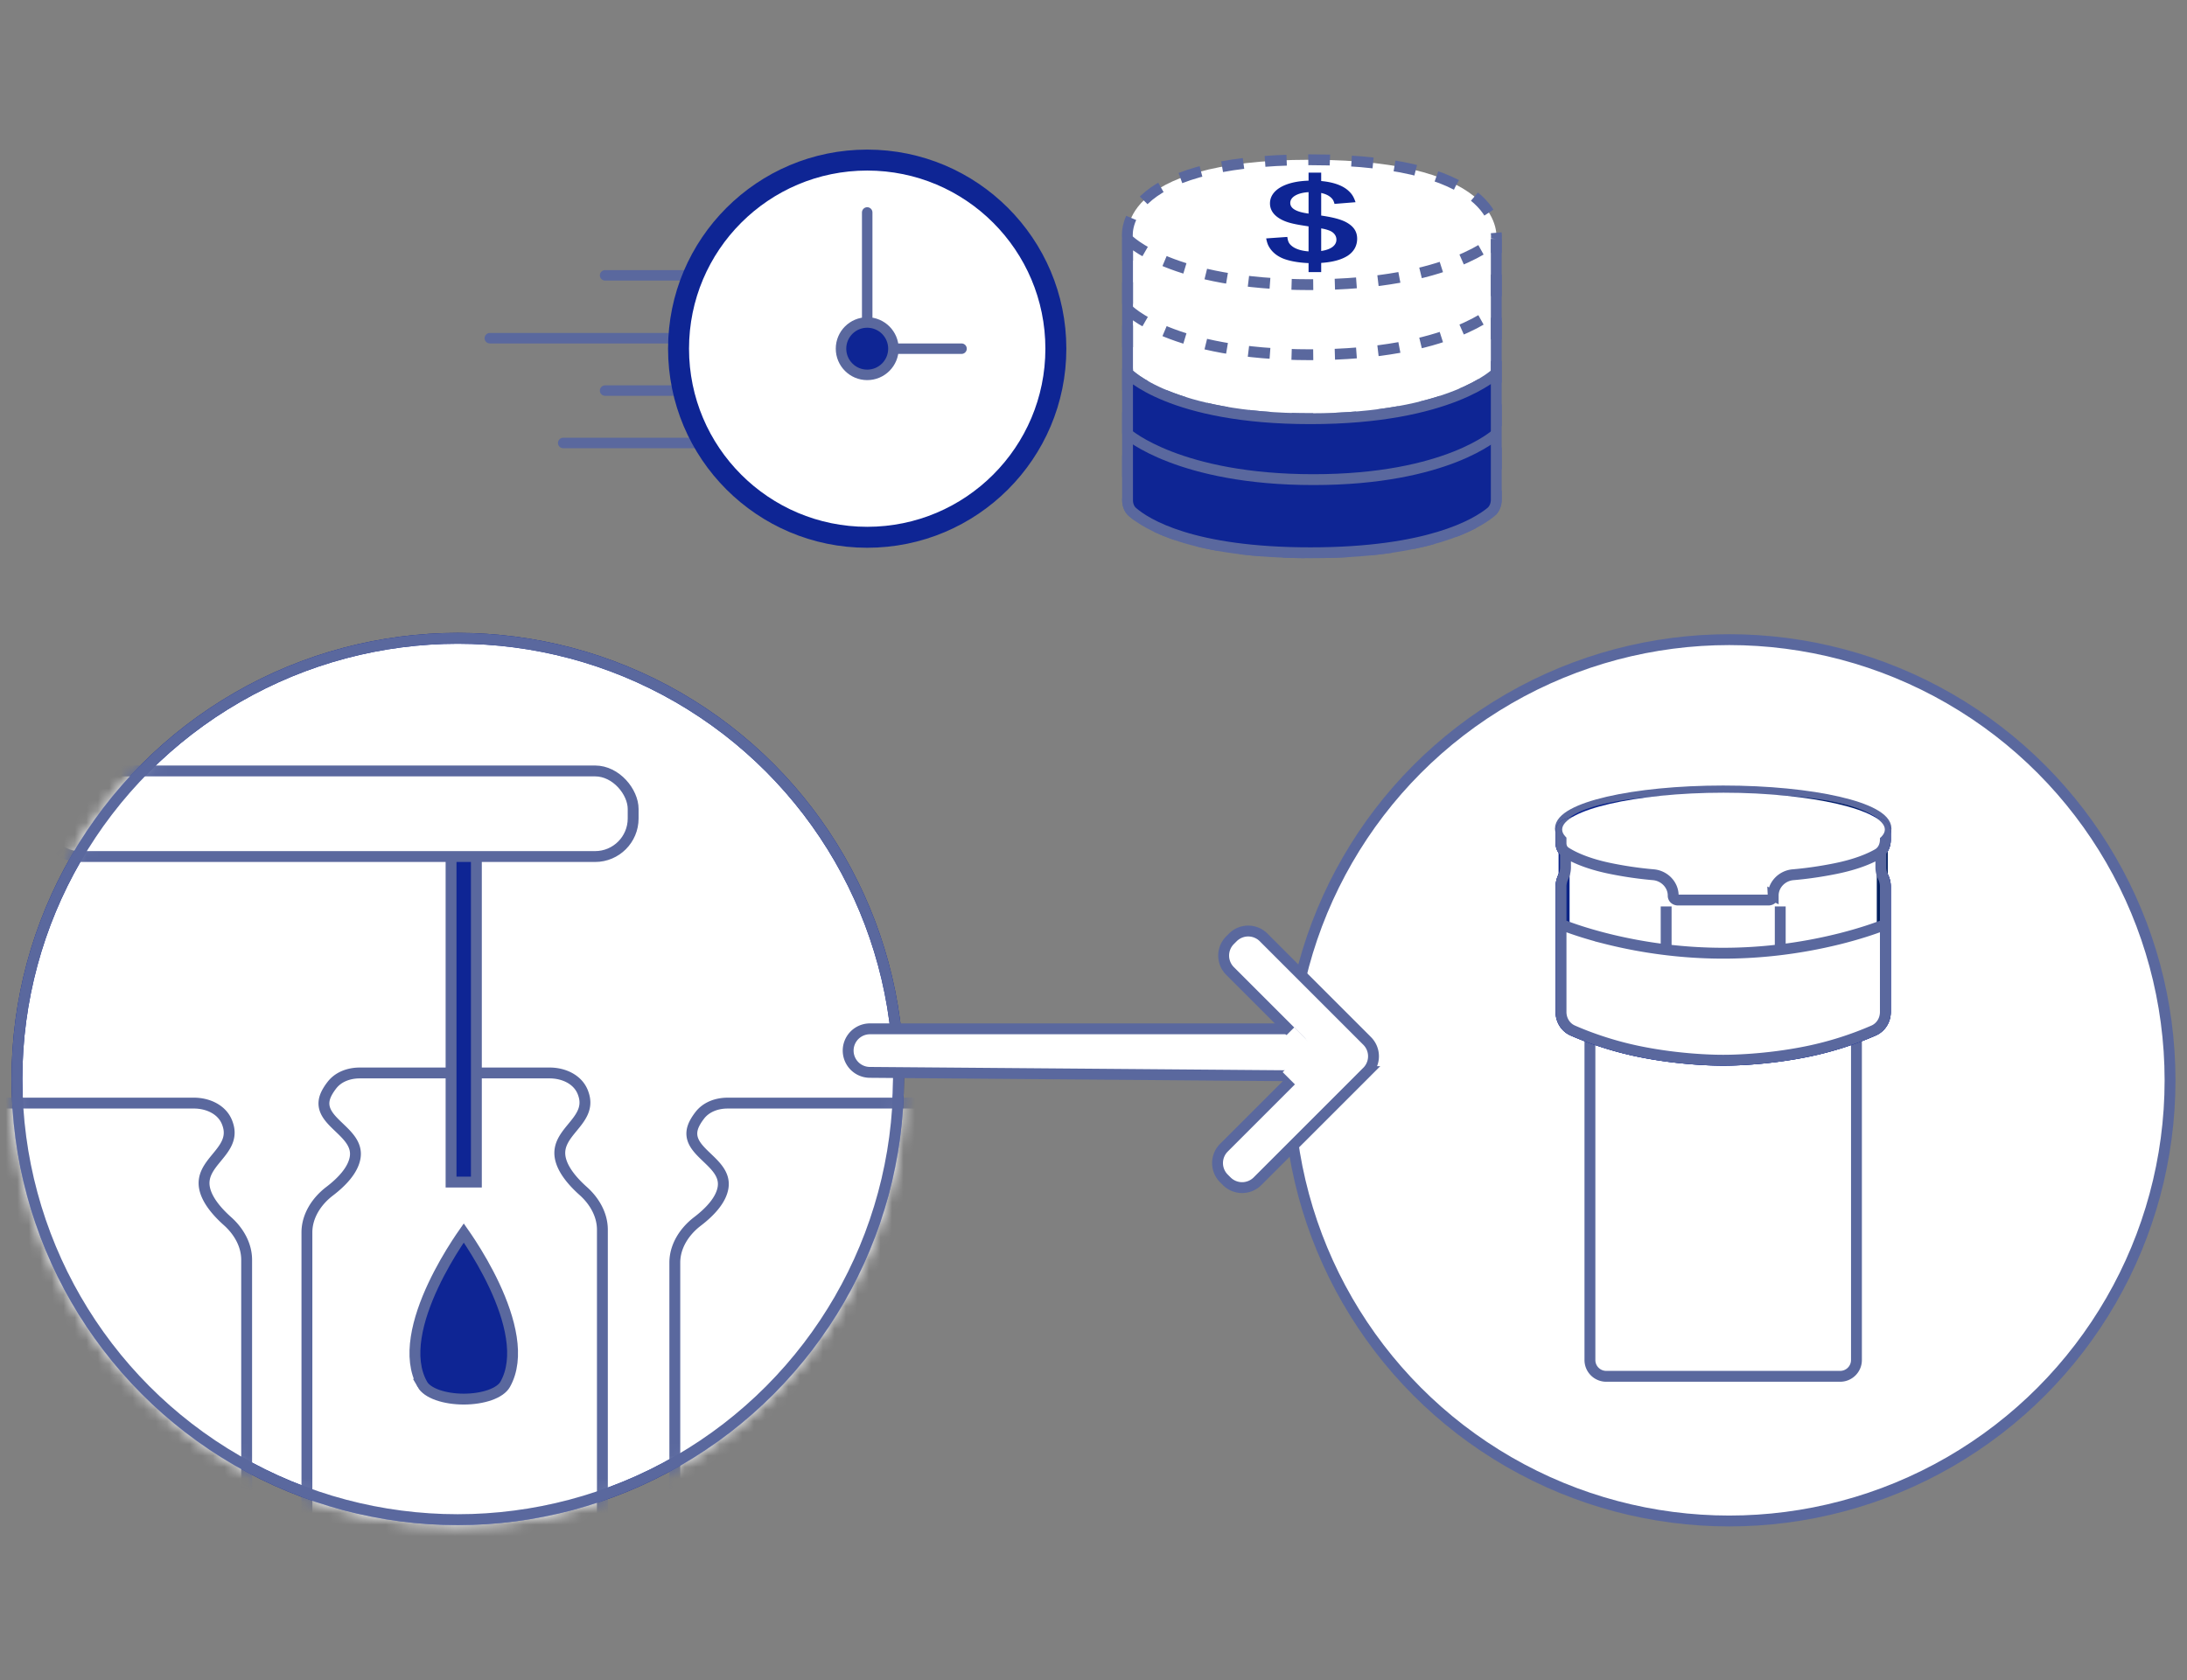 <svg xmlns="http://www.w3.org/2000/svg" width="190" height="146" fill="none"><rect width="100%" height="100%" fill="#808080" stroke="none"/><circle cx="39.767" cy="93.767" r="38.295" fill="#fff" stroke="#0E2594" stroke-width=".944"/><mask id="a" width="78" height="78" x="1" y="55" maskUnits="userSpaceOnUse" style="mask-type:alpha"><circle cx="39.767" cy="93.767" r="38.295" fill="#D9D9D9" stroke="#0E2594" stroke-width=".944"/></mask><g stroke="#5A689E" stroke-width=".944" mask="url(#a)"><path fill="#fff" d="M47.75 93.243H31.258c-.934 0-1.862.326-2.43 1.068-.25.324-.478.686-.592 1.028-.724 2.17 2.976 2.98 2.62 5.239-.18 1.137-1.219 2.18-2.217 2.941-1.14.869-1.975 2.156-1.975 3.589v24.346a3.776 3.776 0 0 0 3.7 3.775l18.117.37a3.777 3.777 0 0 0 3.853-3.776v-24.956c0-1.305-.693-2.499-1.667-3.368-.878-.782-1.81-1.84-2-2.921-.38-2.171 2.587-3.091 2.096-5.24a3 3 0 0 0-.113-.371c-.426-1.156-1.668-1.724-2.9-1.724ZM79.711 95.862H63.22c-.934 0-1.863.327-2.43 1.068-.25.324-.478.686-.592 1.028-.724 2.17 2.976 2.979 2.62 5.239-.18 1.137-1.22 2.18-2.217 2.942-1.14.869-1.975 2.155-1.975 3.588v24.346a3.777 3.777 0 0 0 3.7 3.776l18.117.369a3.776 3.776 0 0 0 3.853-3.775v-24.957c0-1.305-.693-2.499-1.667-3.368-.878-.782-1.81-1.84-2-2.921-.38-2.171 2.587-3.091 2.096-5.24a3 3 0 0 0-.113-.371c-.426-1.156-1.668-1.724-2.9-1.724ZM16.844 95.862H.352c-.934 0-1.863.327-2.43 1.068-.25.324-.478.686-.593 1.028-.723 2.17 2.977 2.979 2.62 5.239-.18 1.137-1.218 2.181-2.216 2.942-1.14.869-1.975 2.155-1.975 3.589v24.345a3.777 3.777 0 0 0 3.7 3.776l18.117.369a3.775 3.775 0 0 0 3.853-3.775v-24.957c0-1.305-.693-2.499-1.667-3.367-.878-.783-1.81-1.841-2-2.922-.38-2.171 2.587-3.091 2.096-5.239a3 3 0 0 0-.113-.372c-.426-1.156-1.669-1.724-2.9-1.724Z"/><path fill="#0E2594" d="M39.187 73.284h2.199v29.441h-2.199z"/><rect width="51.444" height="7.438" x="3.562" y="66.997" fill="#fff" rx="3.305"/><path fill="#0E2594" d="M36.691 120.304c-.65-1.153-.767-2.56-.535-4.071.23-1.509.803-3.078 1.474-4.511.67-1.43 1.43-2.707 2.024-3.626.248-.384.466-.705.636-.948.17.243.388.564.635.947.594.92 1.354 2.196 2.023 3.626.671 1.433 1.243 3.002 1.474 4.511.232 1.511.116 2.919-.534 4.072-.205.364-.657.691-1.326.928-.658.232-1.463.353-2.272.353-.81 0-1.614-.121-2.272-.353-.67-.237-1.121-.564-1.327-.928Z"/></g><circle cx="39.767" cy="93.767" r="38.295" stroke="#5A689E" stroke-width=".944"/><circle cx="150.232" cy="93.882" r="38.295" fill="#fff" stroke="#5A689E" stroke-width=".944"/><path fill="#fff" stroke="#5A689E" stroke-width=".944" d="M138.128 89.116h23.155v29.073c0 .782-.634 1.416-1.416 1.416h-20.322a1.416 1.416 0 0 1-1.417-1.416z"/><path fill="url(#b)" stroke="url(#c)" stroke-width=".944" d="m135.925 72.341.454.13-.454-.13c-.046.16-.039.346-.037.417l.001.024v8.434c0 1 .635 1.906 1.621 2.185 2.124.602 6.65 1.677 11.976 1.703 5.383.027 10.177-1.094 12.397-1.708.996-.276 1.64-1.187 1.64-2.196v-8.575c0-.105-.035-.386-.318-.734-.278-.34-.777-.726-1.673-1.088-1.783-.72-5.249-1.394-12.047-1.344-5.795.041-9.086.537-10.963 1.111-1.861.57-2.45 1.255-2.597 1.771Z"/><path stroke="#0E2594" stroke-width=".944" d="M163.379 72.089c0 .06-.025.16-.161.307-.138.149-.365.315-.696.488-.663.345-1.653.67-2.915.949-2.517.555-6.018.902-9.9.902s-7.383-.347-9.9-.902c-1.263-.279-2.252-.604-2.915-.95-.332-.172-.558-.338-.696-.487-.136-.146-.161-.247-.161-.307s.025-.161.161-.308c.138-.149.364-.315.696-.488.663-.345 1.652-.67 2.915-.949 2.517-.554 6.018-.902 9.9-.902s7.383.348 9.9.903c1.262.278 2.252.603 2.915.948.331.173.558.34.696.488.136.147.161.247.161.308Z"/><path fill="#F4F9FF" d="M135.617 73.271v-.877c0-.329.126-.629.433-.747.965-.373 4.037-1.04 13.656-1.04s12.691.667 13.656 1.04c.307.118.433.418.433.747v.563c0 .513-.214 1-.657 1.256-.644.371-1.808.894-3.687 1.272-1.487.3-2.749.453-3.679.531-.945.08-1.722.86-1.722 1.808a.36.36 0 0 1-.112.278.46.46 0 0 1-.334.112h-7.796a.46.46 0 0 1-.334-.112.36.36 0 0 1-.112-.278c0-.949-.777-1.728-1.723-1.808a33 33 0 0 1-3.678-.531c-2.176-.438-3.392-1.07-3.954-1.435v1.318c0 .26-.054.519-.158.758l-.073.166a1.9 1.9 0 0 0-.159.758v3.28s.555.235 1.56.562c.605.197 1.374.426 2.283.657a41.5 41.5 0 0 0 5.29.986c1.521.183 3.185.3 4.956.3a41.4 41.4 0 0 0 7.184-.63 42 42 0 0 0 2.784-.586l.112-.028a37 37 0 0 0 2.449-.7c1.005-.326 1.56-.561 1.56-.561v7.611c0 .697-.384 1.335-1.022 1.615a29 29 0 0 1-5.661 1.8c-3.772.785-7.087.782-7.384.78h-.043c-.297.002-3.613.005-7.385-.78a29 29 0 0 1-5.661-1.8c-.638-.28-1.022-.918-1.022-1.615V77.05c0-.26.054-.519.159-.758l.073-.166c.104-.24.158-.497.158-.758V74.05c-.261-.17-.39-.467-.39-.779"/><path stroke="#0E2594" stroke-width=".944" d="M136.007 74.05c-.261-.17-.39-.467-.39-.779v-.877c0-.329.126-.629.433-.747.965-.373 4.037-1.04 13.656-1.04s12.691.667 13.656 1.04c.307.118.433.418.433.747v.563c0 .513-.214 1-.657 1.256-.644.371-1.808.894-3.687 1.272-1.487.3-2.749.453-3.679.531-.945.08-1.722.86-1.722 1.808a.36.36 0 0 1-.112.278.46.46 0 0 1-.334.112h-7.796a.46.46 0 0 1-.334-.112.36.36 0 0 1-.112-.278c0-.949-.777-1.728-1.723-1.808a33 33 0 0 1-3.678-.531c-2.176-.438-3.392-1.07-3.954-1.435Zm0 0v1.318c0 .26-.054.519-.158.758l-.073.166a1.9 1.9 0 0 0-.159.758v3.28m27.787-6.28v1.318c0 .26.054.519.159.758l.073.166c.105.24.159.497.159.758v3.28m-28.178 0v7.611c0 .697.384 1.335 1.022 1.615 1.138.5 3.153 1.277 5.661 1.8 3.772.785 7.088.782 7.385.78h.043c.297.002 3.612.005 7.384-.78a29 29 0 0 0 5.661-1.8c.638-.28 1.022-.918 1.022-1.615V80.33m-28.178 0s.555.235 1.56.562m26.618-.562s-.555.235-1.56.562l-.222.071m-19.546 1.232v8.27m0-8.27a42 42 0 0 1-3.007-.645m3.007.645c.718.127 1.48.243 2.283.34m-5.29-.986v7.858m0-7.858a37 37 0 0 1-2.283-.657m0 0v7.011m19.713-5.698-.278.048q-.93.158-1.95.282m2.228-.33a42 42 0 0 0 2.896-.614m-2.896.614v8.26m2.896-8.874v7.816m0-7.816a37 37 0 0 0 2.227-.628m0 0v6.94m-17.263-5.368c1.521.183 3.185.3 4.956.3s3.435-.117 4.956-.3m-9.912 0V78.77m9.912 3.764V78.77m-9.912 6.125v3.145c0 .943.695 1.735 1.635 1.804.85.062 1.989.119 3.321.119s2.471-.057 3.32-.12c.94-.068 1.636-.86 1.636-1.803v-3.145"/><ellipse cx="149.707" cy="72.009" fill="url(#d)" stroke="#5A689E" stroke-width=".944" rx="14.145" ry="3.273"/><mask id="f" fill="#fff"><ellipse cx="148.546" cy="69.836" rx="1.398" ry=".491" transform="rotate(-.894 148.546 69.836)"/></mask><path fill="url(#e)" d="M149 69.829a.7.7 0 0 1 .223-.54c.047-.04.059-.032-.009-.007a2.2 2.2 0 0 1-.675.1l.03 1.889a4 4 0 0 0 1.298-.218c.183-.067.398-.17.585-.33.18-.154.443-.463.436-.924zm-.461-.446a2.2 2.2 0 0 1-.677-.08c-.069-.023-.057-.03-.009.008a.7.7 0 0 1 .239.532l-1.888.03c.007.46.28.76.466.91.191.154.409.25.594.311.38.127.841.184 1.305.177zm-.447.46a.7.7 0 0 1-.223.54c-.046.04-.058.032.01.007.128-.047.366-.096.674-.1l-.029-1.889a4 4 0 0 0-1.298.218 1.9 1.9 0 0 0-.585.329c-.181.155-.444.464-.437.925zm.461.446c.309-.005.549.037.678.08.068.023.057.03.009-.008a.7.7 0 0 1-.24-.532l1.888-.03c-.007-.46-.28-.76-.465-.91a1.9 1.9 0 0 0-.595-.311 4 4 0 0 0-1.304-.177z" mask="url(#f)"/><mask id="h" fill="#fff"><ellipse cx="150.45" cy="73.541" rx="1.682" ry=".697" transform="rotate(-.894 150.45 73.54)"/></mask><path fill="url(#g)" d="M151.188 73.53a.57.57 0 0 1 .145-.406c.029-.03.023-.012-.061.025-.163.07-.454.139-.826.145l.03 1.888c.557-.009 1.104-.11 1.546-.3.219-.095.457-.231.653-.43.2-.202.408-.525.401-.952zm-.742-.236c-.371.005-.664-.054-.829-.12-.085-.033-.092-.05-.062-.022a.57.57 0 0 1 .158.4l-1.888.03c.006.427.224.744.43.939.203.192.445.321.666.409.448.177.998.26 1.555.252zm-.733.258a.58.58 0 0 1-.145.406c-.029.03-.023.011.06-.025.164-.07.455-.139.826-.145l-.029-1.888c-.558.009-1.105.11-1.546.3-.219.095-.457.231-.654.43a1.32 1.32 0 0 0-.4.952zm.741.236c.372-.005.665.054.83.12.085.033.091.05.062.022a.57.57 0 0 1-.158-.4l1.888-.03a1.33 1.33 0 0 0-.43-.94 2.1 2.1 0 0 0-.667-.408c-.447-.177-.997-.26-1.554-.252z" mask="url(#h)"/><mask id="j" fill="#fff"><ellipse cx="160.226" cy="71.419" rx="1.618" ry=".689" transform="rotate(-.894 160.226 71.419)"/></mask><path fill="url(#i)" d="M160.9 71.408a.57.57 0 0 1 .141-.399c.031-.032.03-.017-.046.016-.149.067-.422.133-.773.139l.03 1.888c.542-.009 1.077-.109 1.509-.3.215-.096.448-.234.641-.433.196-.204.393-.523.386-.94zm-.678-.244c-.351.005-.625-.053-.776-.114-.077-.032-.079-.047-.047-.015.036.035.15.168.153.394l-1.888.03c.007.416.214.73.416.927.199.194.436.324.654.412.438.179.975.262 1.518.254zm-.67.265a.57.57 0 0 1-.14.4c-.032.032-.03.017.046-.017.149-.066.421-.133.772-.138l-.029-1.888c-.543.008-1.077.108-1.51.3a2 2 0 0 0-.64.433 1.33 1.33 0 0 0-.387.94zm.678.245c.351-.006.625.053.777.114.077.032.079.046.047.015a.57.57 0 0 1-.154-.395l1.888-.029a1.32 1.32 0 0 0-.416-.927 2 2 0 0 0-.653-.412c-.438-.18-.976-.263-1.518-.254z" mask="url(#j)"/><mask id="l" fill="#fff"><ellipse cx="139.54" cy="71.813" rx="1.604" ry=".689" transform="rotate(-.894 139.54 71.813)"/></mask><path fill="url(#k)" d="M140.2 71.803a.57.57 0 0 1 .139-.397c.031-.033.031-.019-.043.015-.146.065-.414.131-.76.137l.03 1.888c.539-.009 1.071-.11 1.502-.302a2 2 0 0 0 .637-.434c.195-.205.389-.523.383-.937zm-.664-.245c-.346.005-.615-.053-.763-.114-.076-.03-.076-.045-.044-.013a.57.57 0 0 1 .152.392l-1.889.03c.007.413.211.726.412.924.198.194.434.325.651.414.436.18.971.263 1.511.255zm-.655.265a.57.57 0 0 1-.14.396c-.031.033-.031.02.044-.014.146-.066.413-.132.759-.137l-.029-1.888c-.54.008-1.072.109-1.503.302a2 2 0 0 0-.637.434 1.33 1.33 0 0 0-.383.937zm.663.245c.346-.006.616.052.763.113.076.031.077.045.044.013a.57.57 0 0 1-.151-.392l1.888-.029a1.33 1.33 0 0 0-.412-.924 2 2 0 0 0-.65-.414c-.437-.18-.972-.264-1.511-.255z" mask="url(#l)"/><path fill="#fff" d="M135.617 73.272v-.878c0-.328.126-.628.433-.747.965-.373 4.037-1.04 13.656-1.04s12.691.667 13.656 1.04c.307.119.433.419.433.747v.564c0 .512-.214 1-.657 1.255-.644.371-1.808.894-3.687 1.272-1.487.3-2.749.453-3.679.532-.945.08-1.722.859-1.722 1.807a.36.36 0 0 1-.112.279.46.46 0 0 1-.334.111h-7.796a.46.46 0 0 1-.334-.111.36.36 0 0 1-.112-.279c0-.948-.777-1.727-1.723-1.807a33 33 0 0 1-3.678-.532c-2.176-.438-3.392-1.07-3.954-1.435v1.318c0 .261-.054.52-.158.758l-.073.167a1.9 1.9 0 0 0-.159.757v3.28s.555.236 1.56.562c.605.197 1.374.427 2.283.658a41.5 41.5 0 0 0 5.29.985c1.521.184 3.185.301 4.956.301a41.4 41.4 0 0 0 7.184-.63 42 42 0 0 0 2.784-.587l.112-.027a37 37 0 0 0 2.449-.7c1.005-.326 1.56-.562 1.56-.562v7.611c0 .697-.384 1.335-1.022 1.615a29 29 0 0 1-5.661 1.8c-3.772.786-7.087.782-7.384.78h-.043c-.297.002-3.613.006-7.385-.78a29 29 0 0 1-5.661-1.8c-.638-.28-1.022-.918-1.022-1.615v-10.89c0-.262.054-.52.159-.758l.073-.167c.104-.239.158-.497.158-.758V74.05c-.261-.17-.39-.467-.39-.778"/><path stroke="#0E2594" stroke-width=".944" d="M136.007 74.05c-.261-.17-.39-.467-.39-.778v-.878c0-.328.126-.628.433-.747.965-.373 4.037-1.04 13.656-1.04s12.691.667 13.656 1.04c.307.119.433.419.433.747v.564c0 .512-.214 1-.657 1.255-.644.371-1.808.894-3.687 1.272-1.487.3-2.749.453-3.679.532-.945.08-1.722.859-1.722 1.807a.36.36 0 0 1-.112.279.46.46 0 0 1-.334.111h-7.796a.46.46 0 0 1-.334-.111.36.36 0 0 1-.112-.279c0-.948-.777-1.727-1.723-1.807a33 33 0 0 1-3.678-.532c-2.176-.438-3.392-1.07-3.954-1.435Zm0 0v1.318c0 .261-.054.52-.158.758l-.073.167a1.9 1.9 0 0 0-.159.757v3.28m27.787-6.28v1.318c0 .261.054.52.159.758l.073.167c.105.238.159.496.159.757v3.28m-28.178 0v7.611c0 .697.384 1.335 1.022 1.615 1.138.5 3.153 1.278 5.661 1.8 3.772.786 7.088.782 7.385.78h.043c.297.002 3.612.006 7.384-.78a29 29 0 0 0 5.661-1.8c.638-.28 1.022-.918 1.022-1.615v-7.61m-28.178 0s.555.234 1.56.561m26.618-.562s-.555.236-1.56.562l-.222.071m-19.546 1.233v8.27m0-8.27a42 42 0 0 1-3.007-.646m3.007.645q1.078.192 2.283.34m-5.29-.985v7.857m0-7.857a37 37 0 0 1-2.283-.658m0 0v7.011m19.713-5.698-.278.048q-.93.157-1.95.282m2.228-.33a42 42 0 0 0 2.784-.586l.112-.027m-2.896.613v8.26m2.896-8.873v7.815m0-7.815a37 37 0 0 0 2.227-.629m0 0v6.94m-17.263-5.368c1.521.184 3.185.301 4.956.301s3.435-.117 4.956-.301m-9.912 0V78.77m9.912 3.764V78.77m-9.912 6.125v3.145c0 .943.695 1.735 1.635 1.804.85.062 1.989.119 3.321.119s2.471-.057 3.32-.12c.94-.068 1.636-.86 1.636-1.803v-3.145"/><path fill="#fff" stroke="url(#m)" stroke-width=".944" d="m135.925 72.342.454.129-.454-.13c-.046.16-.039.346-.037.417l.001.024v8.434c0 1 .635 1.906 1.621 2.186 2.124.602 6.65 1.676 11.976 1.702 5.383.027 10.177-1.094 12.397-1.708.996-.275 1.64-1.187 1.64-2.196v-8.575c0-.104-.035-.385-.318-.733-.278-.34-.777-.726-1.673-1.089-1.783-.72-5.249-1.393-12.047-1.344-5.795.041-9.086.537-10.963 1.112-1.861.57-2.45 1.255-2.597 1.77Z"/><path stroke="#0E2594" stroke-width=".944" d="M163.379 72.089c0 .06-.025.16-.161.307-.138.149-.365.315-.696.488-.663.345-1.653.67-2.915.949-2.517.555-6.018.902-9.9.902s-7.383-.347-9.9-.902c-1.263-.279-2.252-.604-2.915-.95-.332-.172-.558-.338-.696-.487-.136-.147-.161-.247-.161-.308 0-.06.025-.16.161-.307.138-.149.364-.315.696-.488.663-.345 1.652-.67 2.915-.949 2.517-.555 6.018-.902 9.9-.902s7.383.347 9.9.902c1.262.279 2.252.604 2.915.95.331.172.558.338.696.487.136.146.161.247.161.307Z"/><path fill="#fff" d="M135.617 73.272v-.878c0-.328.126-.628.433-.747.965-.373 4.037-1.04 13.656-1.04s12.691.667 13.656 1.04c.307.119.433.419.433.747v.564c0 .512-.214 1-.657 1.255-.644.371-1.808.894-3.687 1.272-1.487.3-2.749.453-3.679.532-.945.08-1.722.859-1.722 1.807a.36.36 0 0 1-.112.279.46.46 0 0 1-.334.111h-7.796a.46.46 0 0 1-.334-.111.36.36 0 0 1-.112-.279c0-.948-.777-1.727-1.723-1.807a33 33 0 0 1-3.678-.532c-2.176-.438-3.392-1.07-3.954-1.435v1.318c0 .261-.054.52-.158.758l-.073.167a1.9 1.9 0 0 0-.159.757v3.28s.555.236 1.56.562c.605.197 1.374.427 2.283.658a41.5 41.5 0 0 0 5.29.985c1.521.184 3.185.301 4.956.301a41.4 41.4 0 0 0 7.184-.63 42 42 0 0 0 2.784-.587l.112-.027a37 37 0 0 0 2.449-.7c1.005-.326 1.56-.562 1.56-.562v7.611c0 .697-.384 1.335-1.022 1.615a29 29 0 0 1-5.661 1.8c-3.772.786-7.087.782-7.384.78h-.043c-.297.002-3.613.006-7.385-.78a29 29 0 0 1-5.661-1.8c-.638-.28-1.022-.918-1.022-1.615v-10.89c0-.262.054-.52.159-.758l.073-.167c.104-.239.158-.497.158-.758V74.05c-.261-.17-.39-.467-.39-.778"/><path stroke="#5A689E" stroke-width=".944" d="M136.007 74.05c-.261-.17-.39-.467-.39-.778v-.878c0-.328.126-.628.433-.747.965-.373 4.037-1.04 13.656-1.04s12.691.667 13.656 1.04c.307.119.433.419.433.747v.564c0 .512-.214 1-.657 1.255-.644.371-1.808.894-3.687 1.272-1.487.3-2.749.453-3.679.532-.945.08-1.722.859-1.722 1.807a.36.36 0 0 1-.112.279.46.46 0 0 1-.334.111h-7.796a.46.46 0 0 1-.334-.111.36.36 0 0 1-.112-.279c0-.948-.777-1.727-1.723-1.807a33 33 0 0 1-3.678-.532c-2.176-.438-3.392-1.07-3.954-1.435Zm0 0v1.318c0 .261-.054.52-.158.758l-.073.167a1.9 1.9 0 0 0-.159.757v3.28m27.787-6.28v1.318c0 .261.054.52.159.758l.073.167c.105.238.159.496.159.757v3.28m-28.178 0v7.611c0 .697.384 1.335 1.022 1.615 1.138.5 3.153 1.278 5.661 1.8 3.772.786 7.088.782 7.385.78h.043c.297.002 3.612.006 7.384-.78a29 29 0 0 0 5.661-1.8c.638-.28 1.022-.918 1.022-1.615v-7.61m-28.178 0s.555.234 1.56.561c.605.197 1.374.427 2.283.658a41.5 41.5 0 0 0 5.29.985m19.045-2.205s-.555.236-1.56.562l-.222.071c-.606.193-1.355.41-2.227.629l-.112.027a42 42 0 0 1-5.012.916m-9.912 0c1.521.184 3.185.301 4.956.301s3.435-.117 4.956-.301m-9.912 0V78.77m9.912 3.764V78.77"/><path fill="#fff" d="M163.75 72.088c0 1.683-6.36 3.047-14.017 3.047-7.658 0-14.018-1.364-14.018-3.047s6.36-3.2 14.018-3.2c7.657 0 14.017 1.517 14.017 3.2"/><path fill="#fff" stroke="#5A689E" stroke-linecap="round" stroke-width=".944" d="m114.368 93.503-38.798-.311a1.891 1.891 0 0 1 .016-3.784h38.787c1.019 0 1.854.81 1.887 1.828l.01.317a1.89 1.89 0 0 1-1.902 1.95Z"/><path fill="#fff" stroke="#5A689E" stroke-linecap="round" stroke-width=".944" d="m118.772 90.458-8.995-8.996a1.89 1.89 0 0 0-2.671 0l-.246.246a1.89 1.89 0 0 0 0 2.67l6.079 6.08a1.887 1.887 0 0 1 0 2.67l-6.609 6.61a1.887 1.887 0 0 0 0 2.67l.246.246a1.89 1.89 0 0 0 2.67 0l9.526-9.526a1.887 1.887 0 0 0 0-2.67Z"/><path stroke="#fff" stroke-linecap="square" stroke-width="1.888" d="m112.441 90.618 1.441 1.44-1.114 1.114"/><path stroke="#5A689E" stroke-linecap="round" stroke-width=".911" d="M52.57 23.927h8.196M42.555 29.39h18.211M52.57 33.943h8.196M48.93 38.496h15.48"/><circle cx="75.34" cy="30.301" r="16.39" fill="#fff" stroke="#0E2594" stroke-width="1.821"/><path stroke="#5A689E" stroke-linecap="round" stroke-linejoin="round" stroke-width=".911" d="M75.34 18.463v11.838h8.195"/><circle cx="75.341" cy="30.301" r="2.276" fill="#0E2594" stroke="#5A689E" stroke-width=".911"/><path fill="#fff" d="M97.961 26.856v-6.089s-1.324-6.883 15.885-6.883 16.149 6.883 16.149 6.883v22.637c0 .427-.147.84-.479 1.11-1.282 1.04-5.416 3.522-15.67 3.522-10.305 0-14.262-2.506-15.453-3.537-.303-.262-.432-.65-.432-1.051V26.856"/><path stroke="#5A689E" stroke-dasharray="1.88 1.88" stroke-width=".942" d="M97.961 20.767v22.68c0 .401.129.79.432 1.052 1.191 1.03 5.148 3.537 15.453 3.537 10.254 0 14.388-2.482 15.67-3.522.332-.27.479-.683.479-1.11V20.767m-32.034 0s3.707 3.971 15.885 3.971c12.177 0 16.149-3.971 16.149-3.971m-32.034 0s-1.324-6.883 15.885-6.883 16.149 6.883 16.149 6.883m-32.034 6.09s3.707 3.97 15.885 3.97c12.177 0 16.149-3.97 16.149-3.97m-32.034 5.559s3.707 3.97 15.885 3.97c12.177 0 16.149-3.97 16.149-3.97"/><path fill="#0E2594" d="M97.957 43.448V32.416s3.707 3.97 15.885 3.97c12.177 0 16.149-3.97 16.149-3.97v10.988c0 .427-.147.84-.479 1.11-1.282 1.04-5.416 3.522-15.67 3.522-10.305 0-14.262-2.506-15.453-3.537-.303-.262-.432-.65-.432-1.051"/><path stroke="#5A689E" stroke-width=".942" d="M97.957 20.767v22.68c0 .401.129.79.432 1.052 1.191 1.03 5.148 3.537 15.453 3.537 10.254 0 14.388-2.482 15.67-3.522.332-.27.479-.683.479-1.11V20.767M97.957 32.416s3.707 3.97 15.885 3.97c12.177 0 16.149-3.97 16.149-3.97"/><path stroke="#5A689E" stroke-width=".942" d="M97.957 37.71s4.501 3.971 16.149 3.971 15.885-3.97 15.885-3.97"/><path fill="#0E2594" fill-rule="evenodd" d="M113.684 22.863v.782h1.097v-.798c1.001-.066 1.77-.276 2.32-.634.523-.354.804-.855.804-1.47 0-.648-.332-1.123-1.06-1.486-.457-.215-1.065-.379-2.064-.525V16.77c.322.07.585.183.774.335.217.173.307.32.383.614l1.827-.147c-.154-.458-.307-.717-.626-1.003-.502-.457-1.308-.742-2.358-.837V15h-1.097v.7c-2.04.062-3.352.824-3.352 1.975 0 .58.332 1.055.983 1.4.46.242.971.38 1.929.528l.21.033.23.036v2.174c-.654-.048-1.175-.22-1.487-.497-.23-.199-.307-.372-.358-.76l-1.839.129c.077.354.128.518.243.717.242.424.613.752 1.123.986.542.244 1.402.408 2.318.442m1.097-1.052c.84-.123 1.323-.474 1.323-.99 0-.354-.242-.648-.638-.795a3.4 3.4 0 0 0-.685-.176zm-1.097-3.248v-1.865c-.959.057-1.59.42-1.59.934 0 .363.281.613.869.786.181.05.288.076.721.145" clip-rule="evenodd"/><defs><linearGradient id="b" x1="149.844" x2="149.844" y1="63.263" y2="84.535" gradientUnits="userSpaceOnUse"><stop stop-color="#D6E0E9"/><stop offset="1" stop-color="#001E5C"/></linearGradient><linearGradient id="c" x1="131.013" x2="160.683" y1="71.781" y2="85.753" gradientUnits="userSpaceOnUse"><stop stop-color="#0E2594"/><stop offset="1" stop-color="#011F5D"/></linearGradient><linearGradient id="d" x1="149.707" x2="149.707" y1="68.736" y2="75.282" gradientUnits="userSpaceOnUse"><stop stop-color="#F9FAFC"/><stop offset="1" stop-color="#F4F9FF"/></linearGradient><linearGradient id="e" x1="148.446" x2="148.429" y1="70.328" y2="69.183" gradientUnits="userSpaceOnUse"><stop stop-color="#0E2594"/><stop offset="1" stop-color="#0E2594" stop-opacity="0"/></linearGradient><linearGradient id="g" x1="150.332" x2="150.306" y1="74.24" y2="72.614" gradientUnits="userSpaceOnUse"><stop stop-color="#0E2594"/><stop offset="1" stop-color="#0E2594" stop-opacity="0"/></linearGradient><linearGradient id="i" x1="160.113" x2="160.088" y1="72.11" y2="70.502" gradientUnits="userSpaceOnUse"><stop stop-color="#0E2594"/><stop offset="1" stop-color="#0E2594" stop-opacity="0"/></linearGradient><linearGradient id="k" x1="139.428" x2="139.402" y1="72.504" y2="70.896" gradientUnits="userSpaceOnUse"><stop stop-color="#0E2594"/><stop offset="1" stop-color="#0E2594" stop-opacity="0"/></linearGradient><linearGradient id="m" x1="131.013" x2="160.683" y1="71.781" y2="85.753" gradientUnits="userSpaceOnUse"><stop stop-color="#0E2594"/><stop offset="1" stop-color="#011F5D"/></linearGradient></defs></svg>